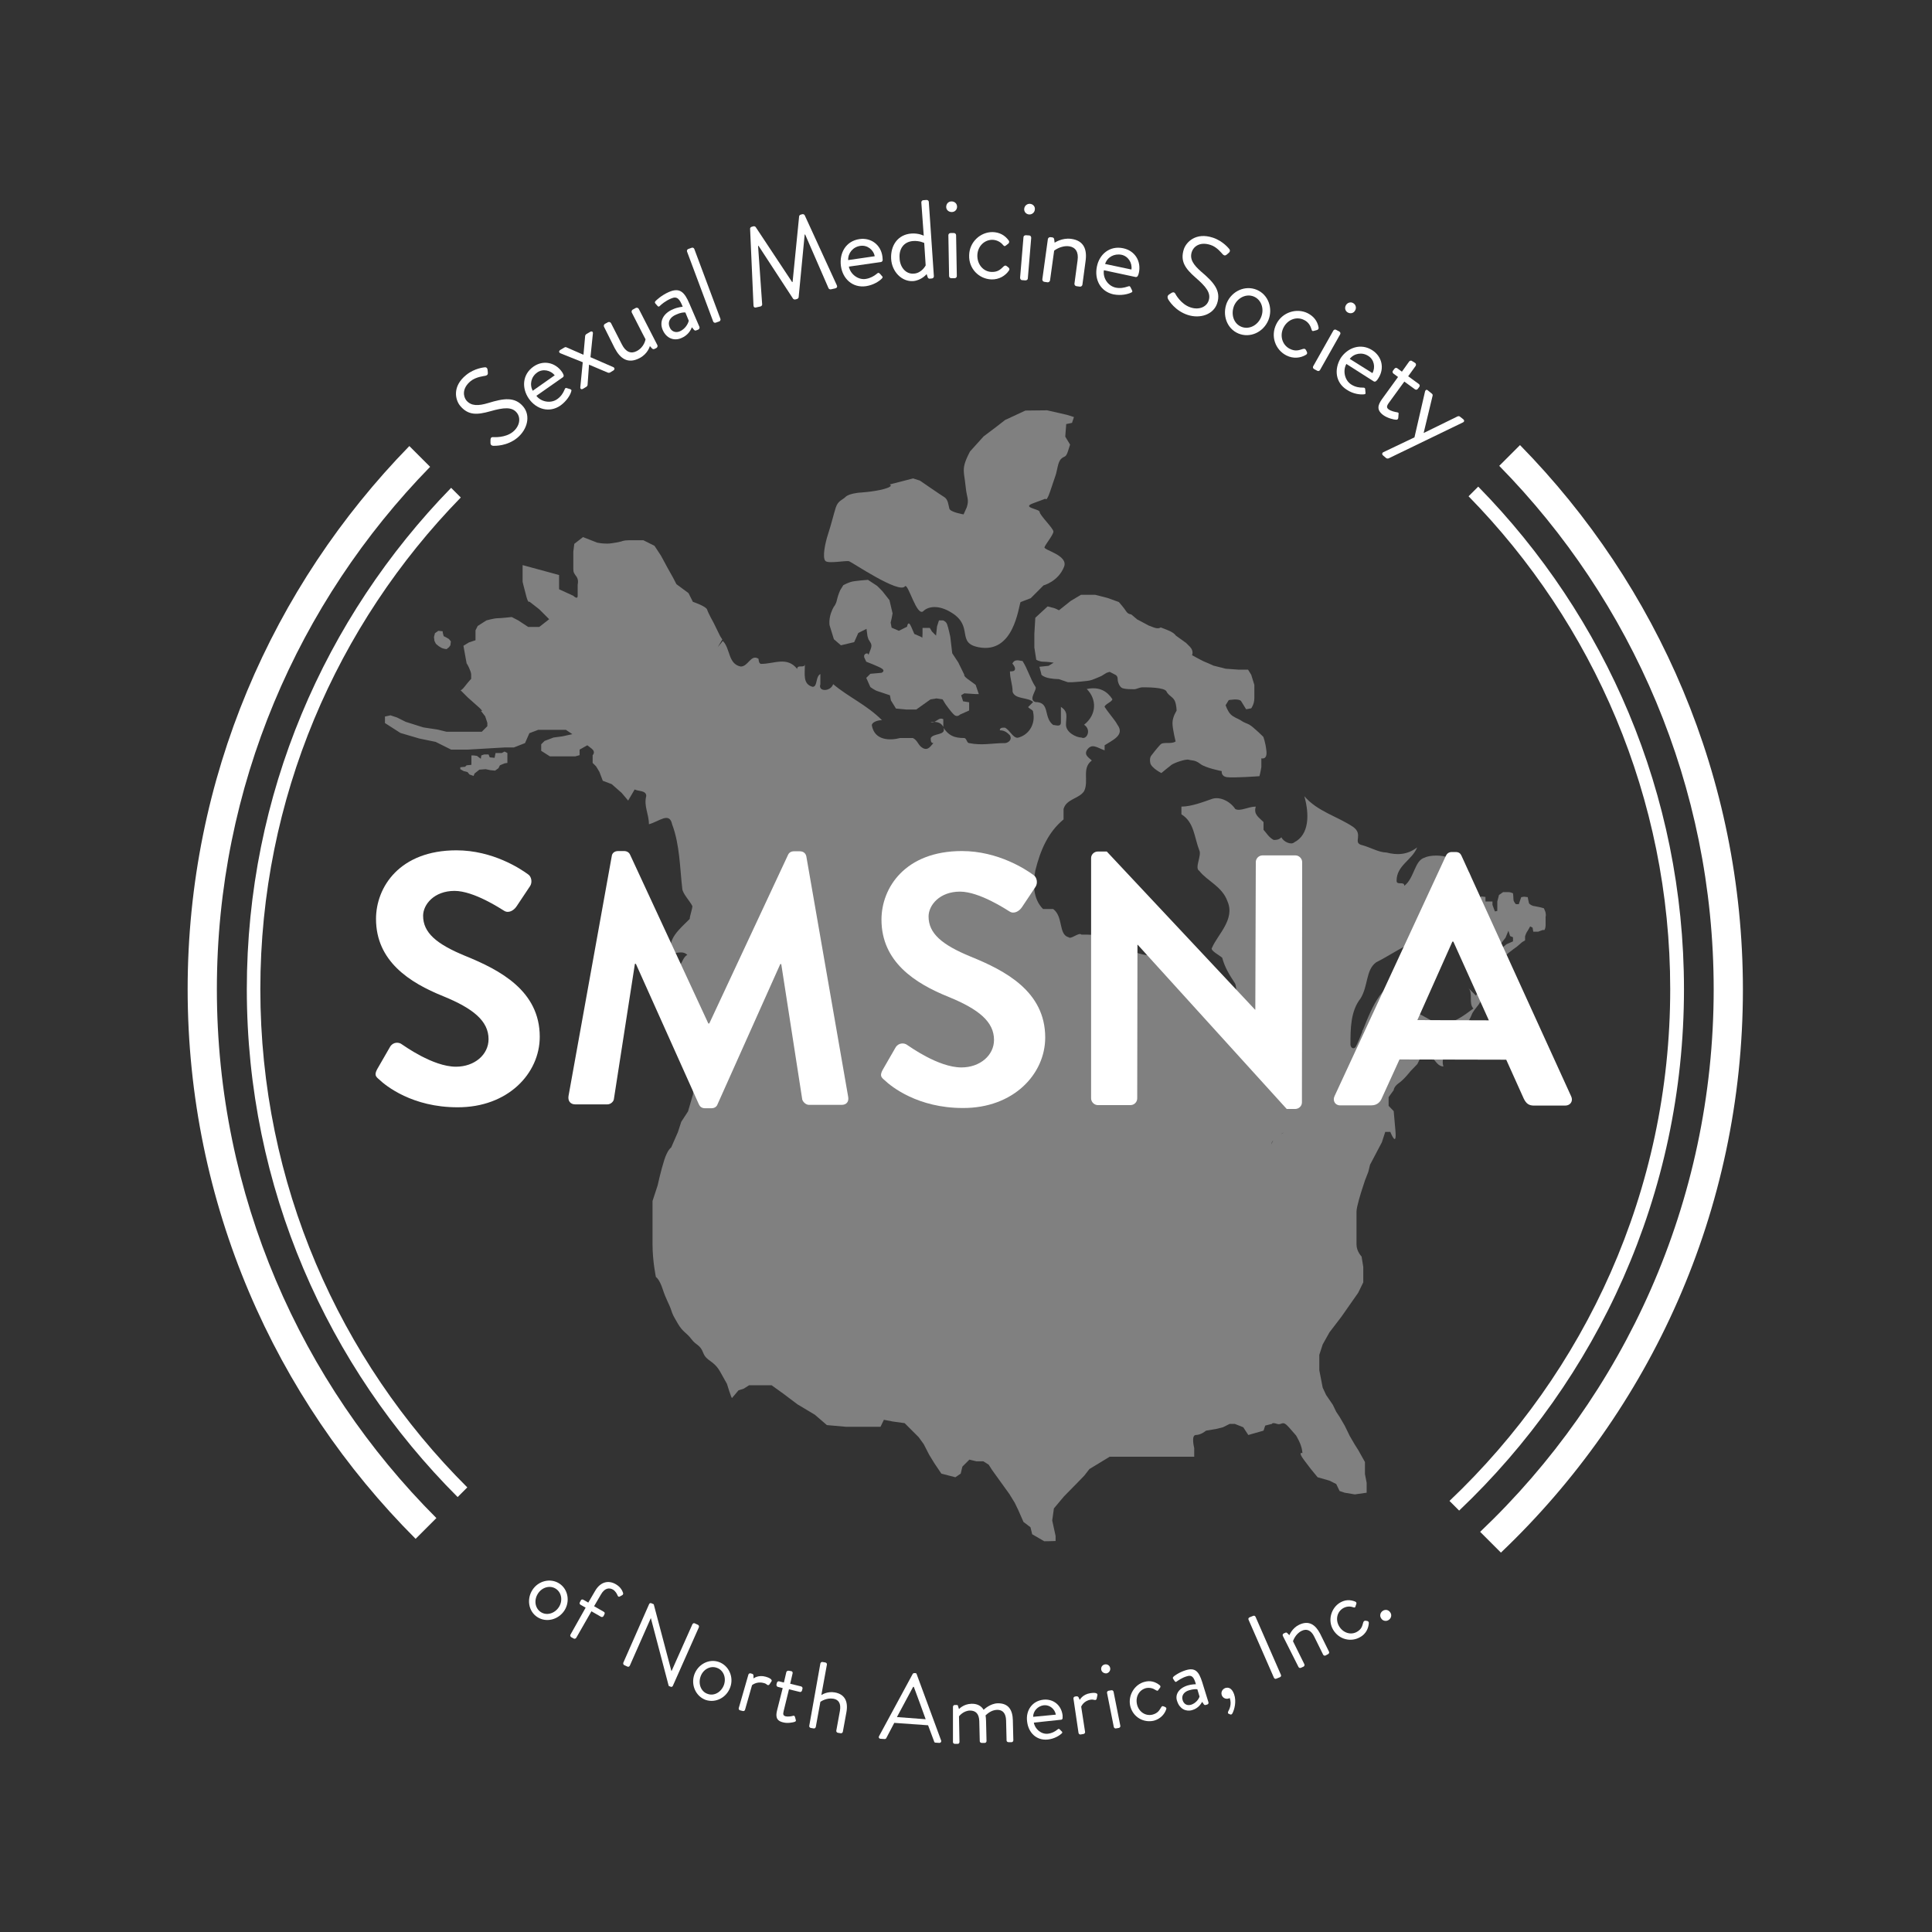 <?xml version="1.0" encoding="utf-8"?>
<!-- Generator: Adobe Illustrator 24.3.0, SVG Export Plug-In . SVG Version: 6.00 Build 0)  -->
<svg version="1.1" baseProfile="tiny" id="Layer_1" xmlns="http://www.w3.org/2000/svg" xmlns:xlink="http://www.w3.org/1999/xlink"
	 x="0px" y="0px" viewBox="0 0 800 800" overflow="visible" xml:space="preserve">
<rect x="0" y="0" width="800" height="800" fill="#333333" stroke="none"/>
<g>
	<g>
		<g>
			<path fill="#808080" d="M639.8,377.3l-0.5-1.2l-1.9-0.5l-2.6-0.5c0,0-1.5-0.5-1.7-1.2c-0.2-0.7-0.5-2.4-0.5-2.4l-1.5-0.2
				l-1.2,0.2l-1,2.9h-1.2c0,0-1-1-1-1.9c0-1-0.2-2.6-0.2-2.6s-1-0.5-1.9-0.5c-1,0-2.2,0-2.2,0l-1.7,1.2l-0.7,2.7v3.9l-1,0.2l-1-2.7
				v-1.4h-2.9v-1.9l-1.7-0.2l-1.5,1l-1,1.7l-0.7-1.7v-2.7c0,0,0.3-0.5,0-1.4c-0.2-1-0.2-1.7-0.2-1.7l-0.5-1.9l-0.5-1.7l-0.7-1.7
				l-1,0.5l-1.2,2.7l-0.5,1.7l-1.2,3.4l0.5,2.7v2.9l1.2,3.1v2.9l1.2,1.5l0.5,1.9l0.2,2.9v1.2l-0.6,0.8l-0.4,0.6l-1.2,0.7v0.7
				l4.1-1.7v1.9v2.6v1.7l1.7,0.7l1.4-2.2l2.4-1.9l2.2-0.5l1.9-0.2l2.2-1.2l1.7-2.2l1.2-2.9l0.7,2.2l1.2,0.5v1.7l-2.7,1.2l-1.7,1.4
				l-1.4,2.2c0,0,0,1.9,0,2.7c0,0.7,0,1.7,0,1.7l0.5,1l1.4-1.9v-1.7l1.9-1.7l2.2-1.7l1.4-1l2.2-1.9l1.2-0.7v-1.7c0,0,0.3-1,0.7-1.7
				c0.5-0.7,1.4-2.4,1.4-2.4l1,0.5l0.3,1.7h1h1l1.9-0.7h0.7c0.5-0.7,0.5-1.9,0.5-1.9s0-1,0-1.7c0-0.7,0-1.2,0-1.9
				C640.3,378.5,639.8,377.3,639.8,377.3z"/>
		</g>
		<g>
			<path fill="#808080" d="M386.9,298.9c-0.5,0-1.1,0-1.6,0C385.9,299.2,386.4,299.1,386.9,298.9z"/>
		</g>
		<g>
			<path fill="#808080" d="M611.2,412.3c-1.1-1.1-2.1-2.1-3.2-3.2c2.1,2.1,0,6.4,2.1,8.5c-4.3,3.2-8.5,6.4-13.8,6.4
				c-4.2-1.1-7.4-4.2-11.7-5.3c0-1.1,0-3.2,0-4.3c-3.2,2.1-5.3,2.1-8.5,0c3.2-3.2,7.4-4.2,7.4-9.5c-10.9,0.8-15.2,11.7-19.1,21.5
				l-0.3,0.4v0.4c-0.9,2.3-1.8,4.5-2.8,6.4c-1.1,1.1-2.1,0-2.1-1.1c0-6.4,0-13.8,4.2-19.1c3.2-5.3,2.1-11.7,6.4-14.9
				c6.4-3.2,11.7-7.4,19.1-9.5c5.3-3.2,7.4-9.5,8.5-15.9c0-2.1,3.2-4.2,5.3-5.3c3.2-4.2,0-9.5-3.2-12.7c-2.1-1.1-7.4-1.1-9.5,0
				c-4.3,1.1-4.3,8.5-8.5,11.7c0-2.1-3.2,0-3.2-2.1c0-6.4,6.4-8.5,8.5-13.8c-4.2,3.2-8.5,3.2-12.7,2.1c-3.2,0-6.4-2.1-10.6-3.2
				c-3.2-1.1,1.1-4.3-3.2-7.4c-6.4-4.3-14.8-6.4-20.2-12.7c2.1,7.4,2.1,15.9-4.2,19.1c-1.1,1.1-4.3,0-5.3-2.1
				c-1.1,1.1-2.1,1.1-3.2,1.1c-2.1-1.1-3.2-3.2-4.2-4.2c0-1.1,0-2.1,0-3.2c-2.1-2.1-4.2-3.2-3.2-6.4c-3.2,0-6.4,2.1-8.5,1
				c-2.1-3.2-6.4-5.3-9.6-4.2c-3.2,1.1-8.5,3.2-12.7,3.2c0,1,0,2.1,0,3.2c5.3,3.2,5.3,9.5,7.4,14.9c1.1,2.1-2.1,7.4,0,8.5
				c3.2,4.2,9.5,6.4,11.7,12.7c3.2,7.4-4.2,13.8-6.4,19.1c-1.1,1.1,3.2,3.2,4.2,4.2c1.1,4.2,3.2,7.4,5.3,10.6c1,2.1,0,5.3,1,8.5
				c0,1.1-1,1.1-2.1,2.1c-1.1,0-2.1,0-2.1-1.1c0,1.1,0,1.1,0,2.1c-1.1,2.1-4.2,1.1-5.3,1.1c-4.2-4.2-9.5-5.3-12.7-10.6
				c-1.1-2.1,1.1-4.2,0-6.4c-2.1-2.1-2.1-6.4-4.2-7.4c-3.2-2.1-7.4,0-10.6,0c-3.2,0-6.4-2.1-10.6-2.1c-2.1-1.1-4.2-4.2-6.4-5.3
				c-3.2-1.1-7.4-1.1-10.6-1.1c-1.1-1.1-4.3,2.1-5.3,1.1c-4.3-1.1-2.1-8.5-6.4-11.7c-1.1,0-3.2,0-4.2,0c-4.2-4.2-4.2-10.6-3.2-15.9
				c2.1-8.5,5.3-15.9,11.7-21.2c0-1.1,0-3.2,0-4.3c1.1-4.2,6.4-4.2,8.5-7.4c2.1-4.2-1.1-9.5,3.2-12.7c-1.1-1.1-3.2-2.1-2.1-4.2
				c2.1-3.2,4.2-1.1,7.4,0c0-1.1,0-2.1,0-2.1c3.2-2.1,8.5-4.2,5.3-8.5c-1.1-2.1-3.2-4.2-5.3-7.4c0-1.1,3.2-2.1,3.2-3.2
				c-2.1-3.2-5.3-5.3-10.6-4.2c4.2,4.2,4.2,10.6-1.1,14.8c3.2,2.1,1.1,6.4-1.1,5.3c-2.1,0-6.4-2.1-6.4-5.3s1.1-5.3-2.1-7.4
				c0,2.1,0,4.2,0,6.4c0,2.1-2.1,1.1-3.2,1.1c-4.2-3.2-1.1-9.5-7.4-9.5c-3.2-1.1,1.1-5.3,0-6.4c-2.1-3.2-3.2-7.4-5.3-10.6
				c-1.1,0-3.2-1.1-4.2,1.1c0,0,1.1,1.1,1.1,2.1c0,1.1-1.1,1.1-2.1,1.1c0,3.2,1.1,5.3,1.1,8.5c1.1,3.2,6.4,2.1,8.5,4.2
				c-1.1,1.1-1.1,1.1-2.1,2.1c1.1,1.1,2.1,1.1,2.1,2.1c1.1,5.3-2.1,9.6-6.4,10.6c-2.1,0-3.2-3.2-5.3-4.2c-1.1,0-2.1,0-2.1,1.1
				c2.1,0,3.2,1.1,4.2,2.1c1.1,2.1-1.1,3.2-2.1,3.2c-5.3,0-9.5,1.1-14.8,0c-1,0-1-2.1-2.1-2.1c-4.2,0-6.4-1.1-8.5-4.2
				c1.1,3.2-4.2,2.1-5.3,4.2c0,1.1,0,2.1,1.1,2.1c-1.1,1.1-2.1,3.2-4.3,2.1c-2.1-1.1-2.1-3.2-4.2-4.2c-2.1,0-3.2,0-5.3,0
				c-4.2,1.1-10.6,1.1-11.7-5.3c0-1.1,2.1-2.1,4.2-2.1c-6.4-6.4-13.8-9.5-20.2-14.9c-1.1,3.2-6.4,3.2-5.3,0c0-1.1,0-3.2,0-4.2
				c-2.1,1.1-1.1,5.3-3.2,5.3c-4.2-1.1-3.2-5.3-3.2-9.5c0,2.1-3.2,0-3.2,2.1c-4.2-5.3-9.5-2.1-14.9-2.1c-1.1,0-1.1-2.1-1.1-2.1
				c-3.2-2.1-4.2,3.2-7.4,3.2c-5.3-1.1-4.2-7.4-7.4-10.6c-0.7,0.9-1.4,1.7-2.1,2.6l1.9-3.2l-0.9-1.4l-2.7-5.5c0,0-2.3-4.1-2.7-5.5
				c-0.5-1.4-5.9-3.2-5.9-3.2l-1.8-3.6l-5-3.7l-1.4-2.7l-2.3-4.1l-2.7-5l-2.7-4.1l-4.6-2.3c0,0-3.6,0-5.9,0c-2.3,0-3.2,0.5-3.2,0.5
				s-3.7,0.9-5.9,0.9c-2.3,0-4.1-0.4-4.1-0.4l-5.9-2.3l-1.8,1.4l-1.8,1.4l-0.4,3.2c0,0,0,5.9,0,7.3c0,1.4,0.4,1.8,1.4,3.2
				c0.9,1.4,0.4,3.2,0.4,3.2s0,2.7,0,4.6c0,1.8-1.8,0-1.8,0l-5.9-2.7v-5.9l-15.1-4.1c0,0,0,2.3,0,3.7c0,1.4,0,3.2,0,3.2
				s0.4,1.8,1.4,5.5c0.9,3.7,1.4,2.7,1.4,2.7l4.1,3.2l4.1,4.1l-4.1,3.2h-4.6l-4.1-2.7l-2.7-1.4c0,0-4.6,0.5-5.9,0.5
				c-1.4,0-4.6,0.9-4.6,0.9l-3.6,2.3l-0.9,1.8v4.1l-2.7,0.9l-2.3,1.4c0,0,0,0,0.9,5c0.9,5,0.5,2.3,0.5,2.3s1.8,3.2,1.8,4.6
				c0,1.4,0,1.8,0,1.8s-0.9,0.9-2.7,3.2c-1,1.3-1.5,1.5-1.7,1.5l3,3c0,0,0,0,3.6,3.2c3.7,3.2,1.8,2.3,1.8,2.3l1.8,2.3l0.9,2.7v1.4
				l-2.3,2.3h-8.7h-2.3h-3.6l-3.7-0.9c0,0-3.2-0.5-5.9-0.9l-7.3-2.3l-3.6-1.8l-2.7-0.9l-2.3,0.5v2.7l6.4,4.1l7.8,2.3l6.8,1.4
				l6.4,3.2h6.8l15.5-0.9h3.7l4.6-1.8l1.8-4.1l3.7-1.4h4.1h1.8h4.1h1.4l2.7,1.8l-4.1,0.9l-3.7,0.5l-3.7,1.4l-1.4,1.4v2.7l3.6,2.3h5
				h5.5l1.8-0.5v-2.3l3.2-1.8c0,0,0,0,1.8,1.4c1.8,1.4,0.4,2.7,0.4,2.7v3.2l1.4,1.4l1.4,2.3l1.4,3.7l3.7,1.4l4.1,3.6l2.7,3.2
				l2.7-4.6c1.4,0.8,4.8,0.3,4.8,2.7c-1.1,4.2,1.1,7.4,1.1,11.7c4.2-1.1,8.5-5.3,9.6,0c3.2,8.5,3.2,18,4.2,26.5
				c0,2.1,3.2,5.3,4.2,7.4c0,1.1-1.1,4.2-1.1,5.3c-4.2,4.2-9.5,8.5-7.4,13.8c1.1,1.1,4.2-1.1,6.4,1.1c-2.1,1.1-2.1,4.2-4.2,5.3
				c1.1,1.1,2.1,3.2,3.2,4.3c0,2.1-2.1,5.3,0,8.5c1.8,3,4.2,4.9,6.4,7.4l-9.6-8.8l-4.4,2l1.9,7.7l4.2,7.8l1.1,3.3l4.5,4.4v5
				l-0.7,6.4v4.3l-2.1,7.2l-2.8,4.3l-1.4,4.3l-2.8,6.4c0,0-1.4,0.7-2.8,5c-1.4,4.3-2.8,10.7-2.8,10.7l-2.1,6.4v10.7c0,0,0,0,0,7.2
				c0,7.1,1.4,13.6,1.4,13.6s1.4,0.7,2.8,5c1.4,4.3,2.8,6.4,3.5,8.6c0.7,2.1,0.7,2.1,2.8,5.7c2.1,3.6,3.5,3.6,5.6,6.4
				c2.1,2.8,3.5,2.1,4.9,5.7c1.4,3.6,4.2,2.9,7,7.8c2.8,5,2.8,5,2.8,5s1.8,5.9,2.1,5.9l2.7-3.2l2.2-0.7l2.2-1.4h5h4.3l5,3.6l5.7,4.3
				l7.2,4.3l5,4.3l7.9,0.7h9.3h5l1.4-2.9l3.6,0.7l5,0.7l3.6,3.6l2.2,2.2l2.1,2.9l2.2,4.3l2.2,3.6l2.9,4.3l5.8,1.5l2.2-1.5l0.7-2.9
				l2.9-2.9l2.9,0.7h2.9l2.2,1.4l1.4,2.2l3.6,5l3.6,5l2.2,3.6l1.4,2.9l2.2,5l2.9,2.2l0.7,2.9l5,2.9c0,0,2.9,0,4.7-0.1v-2.1l-1.4-6.4
				l0.7-5l4.2-5l5.6-5.7l2.8-2.9l2.1-2.7l8.4-5.1h3.5c5.6,0,7,0,7,0h9.1h7.7h3.5h4.2v-3.6c0,0-1.4-5.4,0.7-5.4
				c2.1,0,4.2-1.8,4.2-1.8l4.2-0.7l2.8-0.7l2.8-1.4h2.1l3.5,1.4l2.1,3.2l6.3-1.8l0.7-2.1l2.8-0.7c0,0,0-0.7,2.1,0
				c2.1,0.7,2.1-1.8,4.9,1.4c2.8,3.2,2.8,3.2,2.8,3.2s0-0.3,1.4,2.5c1.4,2.9,1.4,5,1.4,5s-2.1-0.8,0.7,2.9c2.8,3.7,2.8,3.7,2.8,3.7
				l2.8,3.4l4.9,1.4l2.8,1.4l1.4,2.9l2.1,0.7l4.2,0.7l4.9-0.7V614l-0.7-3.6v-5l-2.8-5l-1.4-2.2l-2.1-3.6l-2.1-4.3l-2.1-3.6l-1.4-2.1
				l-1.4-2.9l-2.8-4.1l-1.4-3l-0.7-3.6l-0.7-3.6v-2.1v-4.3l1.4-4.3l2.8-5l4.9-6.4l3.5-5l3.5-5l2.1-4.3v-6.4l-0.7-4.3
				c0,0-2.1-2.1-2.1-5c0-2.9,0-7.1,0-7.1v-4.3c0,0,0,0,0-2.2c0-2.1,2.1-8.6,2.1-8.6l1.4-4.3l1.4-3.6l0.7-2.9l4.9-9.3l1.4-4.3h2.1
				c0,0,2.8,7.1,2.1-0.7c-0.7-7.9-0.7-7.9-0.7-7.9l-2.1-2.2v-3.6l2.1-2.9c0,0,0-1.4,2.1-2.9c2.1-1.4,4.9-5,4.9-5l2.8-2.9l2.1-4.3
				l-1.5-1.1c2.3-6.3,7.4-14.5,12.4-8.5c2.1,2.1-6.4,6.4-6.4,11.7c1,1.1,2.1,3.2,4.2,3.2c-1.1-3.2,1.1-6.4,2.1-8.5
				c2.1-4.2,7.4-7.4,9.5-12.7c1.1-3.2,5.3-5.3,4.2-9.5C613.3,411.3,611.2,411.3,611.2,412.3z M527.2,472.2c-0.7,1.4-0.8,1.6-0.8,1.7
				c0,0,0,0,0,0C526.5,473.2,526.8,472.7,527.2,472.2z M299.5,431.2L299.5,431.2l-0.2-0.1C299.4,431.2,299.4,431.2,299.5,431.2z
				 M530.5,469.6C530.5,469.6,530.5,469.6,530.5,469.6c0.3-0.3,0.8-0.5,1.2-0.7L530.5,469.6z"/>
		</g>
		<g>
			<path fill="#808080" d="M386.9,298.9c1.5,0.1,2.9,0.5,3.7,2.1c0-1.1,0-2.1,0-3.2C389.1,297,388.1,298.4,386.9,298.9z"/>
		</g>
		<g>
			<path fill="#808080" d="M190.3,285l-0.2-0.2C190.1,284.8,190.2,285,190.3,285z"/>
		</g>
		<g>
			<path fill="#808080" d="M180.5,266.6l1.2,1c0,0,0.4,0.2,1,0.6c0.6,0.4,2.2,0.6,2.2,0.6l1-0.8l0.6-0.8l0.2-1.6l-0.8-1l-1.4-0.8
				l-0.8-0.4c0,0,0-0.2-0.2-0.8c-0.2-0.6-0.2-1.2-0.2-1.2l-1.8-0.2l-1.4,1l-0.4,1.6l0.2,1.6L180.5,266.6z"/>
		</g>
		<g>
			<polygon fill="#808080" points="207.8,311.8 205.2,311.8 204.8,313.8 202.8,313.6 202.3,312.4 200.5,312.4 199.3,312.8 
				199.1,314.2 197.5,313 196.1,312.8 195.2,312.8 195.2,314.8 195.2,316.7 193.2,316.9 192.6,317.5 190.6,317.7 190.6,318.5 
				192,319.3 193.6,319.7 194.4,320.7 196.1,321.3 196.5,320.3 198.5,318.7 201.1,318.5 203,318.9 205,319.1 206.4,318.1 207,316.9 
				208.9,316.1 210.1,315.9 210.1,313.6 210.1,311.8 208.9,311.2 			"/>
		</g>
		<g>
			<path fill="#808080" d="M404,287.4h1.3l-1.3-3.8c0,0-1.7-1.3-3.4-2.5c-1.7-1.3-1.3-1.7-1.3-1.7l-2.5-5.1l-2.5-3.8l-0.8-6.8
				c0,0-0.8-3.8-1.3-5.1c-0.4-1.3-1.7-1.7-1.7-1.7h-1.7l-0.8,2.5l-0.4,3.8l-1.7-1.7L385,260h-3c0,0,0,0,0,2.5c0,2.5-0.4,1.3-0.4,1.3
				l-3-1.3c0,0,0,0-1.3-3c-1.3-3-1.7,0-1.7,0l-3.4,1.7l-3-1.3l-0.4-2.1l0.4-1.7l0.4-2.1l-1.3-5.5l-3-3.8l-2.1-2.1l-3.8-2.5
				c0,0-5.9,0.4-7.2,0.9c-1.3,0.4-3,1.3-3,1.3l-1.3,2.1c0,0-0.8,1.7-1.3,3.8c-0.4,2.1-1.3,3-1.3,3s-1.3,2.1-1.7,4.6
				c-0.4,2.5,0,3.4,0,3.4l1.7,5.5l2.9,2.5l5.5-1.3l1.7-3.8l3.4-1.7l0.4,3l0.4,1.3c0,0,0,0,0.8,1.3c0.8,1.3,0.4,2.1-0.4,4.2
				c-0.8,2.1,0,0-1.3,0.4c-1.3,0.4-0.8,1.7-0.8,1.7l0.8,1.7c0,0,3.4,1.3,5.9,2.5c2.5,1.3,0.4,2.1,0.4,2.1l-4.6,0.4l-1.7,1.7l1.7,3.8
				c0,0,1.7,1.3,3,1.7c1.3,0.4,5.1,1.7,5.1,1.7l0.4,2.1l2.1,3.4l4.2,0.4h4.2l5.9-4.2l2.5-0.4l2.5,0.4l1.3,2.1c0,0,2.1,3,3.4,4.2
				c1.3,1.3,2.5,0,2.5,0l3.8-1.7v-3.4l-2.5-0.4l-0.8-2.5l1.3-0.8L404,287.4z"/>
		</g>
		<g>
			<path fill="#808080" d="M438.5,252.7l-1.7-0.8l-3-0.8l-5.1,4.7l-0.4,6.8v5.5l0.8,5.1c0,0,1.3,0.8,3,0.8c1.7,0,4.2,0.4,4.2,0.4
				l-2.1,1.3l-3.8,0.4l0.8,3c0,0-0.4,0.4,1.7,1.3c2.1,0.8,5.5,0.8,5.5,0.8l3.8,1.3h1.7c0,0,6.8-0.4,8-0.9c1.3-0.4,4.2-1.7,4.2-1.7
				l2.1-1.3l1.3-0.4l2.5,1.3c0,0,0.8,0.4,0.8,1.7c0,1.3,0.8,3.4,2.1,3.8c1.3,0.4,3.4,0.4,4.6,0.4c1.3,0,2.1-0.8,3.8-0.8
				c1.7,0,8.9,0,9.7,1.7c0.8,1.7,2.5,2.1,3.4,3.8c0.8,1.7,0.8,4.2,0.8,4.2s-1.7,2.5-1.7,5.1c0,2.5,1.3,7.6,1.3,7.6
				c-1.7,1.3-5.1,0-6.3,1.3c-1.3,1.3-3.8,4.6-3.8,4.6s-0.8,0.8-0.4,3c0.4,2.1,4.6,4.2,4.6,4.2s3-2.5,4.2-3.4
				c1.3-0.9,5.9-2.5,7.2-2.1c1.3,0.4,2.5,0,4.7,1.7c2.1,1.7,8.9,3,8.9,3s-0.4,2.1,2.1,2.5c2.5,0.4,13.5-0.4,13.5-0.4
				c0.4-1.3,0.8-3.8,0.8-3.8V314c0,0,2.5,0.8,2.1-3c-0.4-3.8-1.3-5.9-1.3-5.9s-4.2-4.2-5.9-5.1c-1.7-0.8-2.1-0.8-3.4-1.7
				c-1.3-0.8-3-1.3-4.2-2.5c-1.3-1.3-2.1-3.8-2.1-3.8l1.3-2.1c0,0,4.2-0.8,5.1,0.4c0.8,1.3,2.1,3.4,2.1,3.4l2.1-0.4
				c0,0,1.3-1.7,1.3-4.2c0-2.5,0-5.5,0-5.5l-1.3-4.2l-1.3-2.1h-1.7h-2.1l-5.5-0.4l-5.1-1.3c0,0-1.7-0.8-2.9-1.3
				c-1.3-0.4-5.9-3-5.9-3s0.8-1.7-0.8-3.4c-1.7-1.7-1.7-1.7-1.7-1.7l-4.2-3c0,0-0.4-0.8-2.1-1.7c-1.7-0.8-4.2-1.7-4.2-1.7
				s-0.8,0.8-2.9,0c-2.1-0.8-2.1-0.8-2.1-0.8l-4.7-2.5l-2.5-2.1c0,0-1.3,0-2.1-1.3c-0.8-1.3-3-3.8-3-3.8l-4.7-1.7l-5.1-1.3h-5.9
				l-4.2,2.5L438.5,252.7z"/>
		</g>
		<g>
			<path fill="#808080" d="M351.6,232.4c1.2,0.4,20.7,13.6,23.1,10.4c1.3-1.7,4.9,13,7.7,10.2c1.7-1.7,6-2.9,11.8,0.8
				c9,5.7,1.7,12.4,11,14.2c14.7,2.9,16.5-16.8,17.4-18.7l4.2-1.6l5.3-5.3c0,0,6.1-1.6,8.5-7.7c1.9-4.8-8.5-6.9-8.1-8.1
				c0.4-1.2,3.7-5.2,3.7-6.5c0-1.3-5.7-6.8-5.7-8.1c0-1.3-7.7-1.8-2.7-3.6c5.1-1.9,5.1-1.9,5.1-1.9s0.4,1.5,1.9-2.9
				c1.5-4.4,1.6-4.8,2.3-6.8c0.7-2,0.9-5.5,2.3-6.8c1.3-1.3,1.9-0.3,2.8-3.1c0.9-2.8,0.9-2.8,0.9-2.8l-2-3.3l0.4-5.2l2.4-0.5
				l0.8-2.4l-2.8-0.9l-8.3-1.9l-9,0.1l-8.4,3.9l-3.6,2.8l-5.3,4l-5.6,6.2c0,0-2.1,3.7-2.5,6.3c-0.4,2.5,0.3,4.5,0.7,8.7
				c0.4,4.1,1.5,4.9,0.4,8.2C399,213,399,213,399,213s-5.5-0.9-5.9-2.4c-0.4-1.5-0.5-3.7-2-4.7c-1.5-0.9-10.2-6.9-10.2-6.9l-2.8-0.9
				l-9.7,2.5c0,0,2,0.7-2.4,1.9c-4.4,1.2-10.3,1.5-10.3,1.5s-4.2,0.4-5.5,1.7c-1.3,1.3-3.2,1.6-4.1,4.4c-0.9,2.8-2,7.4-3.2,11
				c-1.2,3.6-2.5,9.8-1.1,11.2C343.1,233.5,350.4,232,351.6,232.4z"/>
		</g>
	</g>
	<g>
		<g>
			<path fill="#FFFFFF" d="M156.2,442.7l5.3-9.2c1.2-2.1,3.7-2.1,5-1c0.7,0.4,12.7,9.2,22.3,9.2c7.7,0,13.5-5,13.5-11.4
				c0-7.5-6.3-12.7-18.8-17.8c-13.9-5.6-27.8-14.5-27.8-32c0-13.2,9.8-28.4,33.3-28.4c15.1,0,26.6,7.7,29.6,9.9
				c1.5,0.9,1.9,3.4,0.9,4.9l-5.6,8.4c-1.2,1.8-3.4,3-5.2,1.8c-1.2-0.7-12.4-8.2-20.5-8.2c-8.4,0-13,5.6-13,10.3
				c0,7,5.5,11.7,17.4,16.6c14.3,5.8,30.9,14.4,30.9,33.5c0,15.2-13.2,29.3-34.1,29.2c-18.6,0-29.6-8.8-32.5-11.6
				C155.6,445.8,154.9,445.1,156.2,442.7z"/>
			<path fill="#FFFFFF" d="M253.3,354.6c0.1-1.2,1-2.2,2.7-2.2l2.4,0c1.2,0,2.1,0.6,2.5,1.5l32.4,69.9c0.3,0,0.3,0,0.4,0l32.6-69.8
				c0.4-0.9,1.2-1.5,2.5-1.5l2.4,0c1.6,0,2.5,1,2.7,2.2l17.3,99.4c0.4,2.1-0.7,3.4-2.7,3.4l-13.5,0c-1.3,0-2.5-1.2-2.8-2.2
				l-8.7-56.1c-0.1,0-0.4,0-0.4,0l-26,58.1c-0.3,0.9-1.2,1.6-2.5,1.6l-2.7,0c-1.3,0-2.1-0.7-2.5-1.6l-26.1-58.2c0,0-0.3,0-0.4,0
				l-8.7,56c-0.1,1-1.3,2.2-2.7,2.2l-13.3,0c-1.9,0-3.1-1.3-2.8-3.4L253.3,354.6z"/>
			<path fill="#FFFFFF" d="M365.5,443l5.3-9.2c1.2-2.1,3.7-2.1,5-1c0.7,0.4,12.7,9.2,22.3,9.2c7.7,0,13.5-5,13.5-11.4
				c0-7.5-6.3-12.7-18.8-17.8c-13.9-5.6-27.8-14.5-27.8-32c0-13.2,9.8-28.4,33.3-28.4c15.1,0,26.6,7.7,29.6,9.9
				c1.5,0.9,1.9,3.4,0.9,4.9l-5.6,8.4c-1.2,1.8-3.4,3-5.2,1.8c-1.2-0.7-12.4-8.2-20.5-8.2c-8.4,0-13,5.6-13,10.3
				c0,7,5.5,11.7,17.4,16.6c14.3,5.8,30.9,14.4,30.9,33.5c0,15.2-13.2,29.3-34.1,29.2c-18.6,0-29.6-8.8-32.5-11.6
				C364.9,446.1,364.2,445.4,365.5,443z"/>
			<path fill="#FFFFFF" d="M451.8,355.3c0-1.5,1.3-2.7,2.8-2.7l3.7,0l61.4,65.5h0.1L520,357c0-1.5,1.2-2.8,2.8-2.8l13.6,0
				c1.5,0,2.8,1.3,2.8,2.8l-0.1,99.5c0,1.5-1.3,2.7-2.8,2.7l-3.5,0l-61.7-68h-0.1l-0.1,63.6c0,1.5-1.2,2.8-2.8,2.8l-13.5,0
				c-1.5,0-2.8-1.3-2.8-2.8L451.8,355.3z"/>
			<path fill="#FFFFFF" d="M552.6,453.9l46.1-99.5c0.4-0.9,1.2-1.6,2.5-1.6l1.5,0c1.5,0,2.1,0.7,2.5,1.6l45.4,99.6
				c0.9,1.9-0.3,3.8-2.5,3.8l-12.9,0c-2.2,0-3.3-0.9-4.3-3l-7.2-16l-44.2-0.1l-7.3,16c-0.6,1.5-1.9,3-4.3,3l-12.9,0
				C552.9,457.8,551.7,455.8,552.6,453.9z M616.5,422.5l-14.7-32.6l-0.4,0l-14.5,32.5L616.5,422.5z"/>
		</g>
	</g>
	<g>
		<g>
			<g>
				<path fill="#FFFFFF" d="M203.1,183.5c0-0.4,0-0.8,0-1.1c0-0.8,0.1-1.4,1-1.4c0.4,0,5.1,0.4,8.3-2.2c2.9-2.4,3.3-5.8,1.6-7.9
					c-2-2.5-5.4-2.2-11-0.6c-5.4,1.5-9.1,1.8-12.5-2.3c-2-2.5-3.3-8,2.5-12.7c3.5-2.9,7.7-3.2,7.7-3.2c0.3-0.1,1.1,0,1.2,1.1
					c0,0.3,0.1,0.7,0.1,1c0.1,0.8-0.2,1.2-1,1.4c-0.4,0.1-3.9,0.4-6.1,2.2c-3.8,3.1-3,6.5-1.8,8c2,2.4,5,2.3,9,1.1
					c6.5-2,11.1-2.7,14.6,1.5c3.1,3.8,1.7,9.4-2.5,12.9c-4.3,3.5-9.2,3.3-10,3.3C203.8,184.5,203.2,184.5,203.1,183.5z"/>
				<path fill="#FFFFFF" d="M220.9,151.8c4-2.8,9-1.8,11.8,2.2c0.2,0.3,0.5,0.8,0.6,1.1c0.2,0.4,0.1,0.9-0.2,1.1l-11,7.7
					c1.9,2.5,5.9,3.3,8.6,1.4c1.6-1.1,2.5-2.6,3-3.8c0.3-0.7,0.4-1,1-0.8c0.4,0.1,0.8,0.3,1.3,0.4c0.5,0.2,0.8,0.3,0.5,1.1
					c-0.4,1.4-1.8,3.8-4.4,5.7c-4.6,3.2-10,1.6-13.1-2.8C216,160.8,216.2,155.1,220.9,151.8z M229.7,155.4c-1.7-2.1-4.9-2.8-7.2-1.2
					c-2.6,1.8-3.3,5-1.9,7.6L229.7,155.4z"/>
				<path fill="#FFFFFF" d="M241.3,150l-9.2-3.7c-0.7-0.3-0.8-0.9-0.1-1.4l1.7-1c0.3-0.2,0.6-0.2,0.8-0.1l7.1,3.1l0,0l0.7-7.8
					c0-0.2,0.2-0.5,0.4-0.7l1.7-1c0.7-0.4,1.2,0,1.1,0.7l-1,9.8l9.4,4.1c0.7,0.3,0.7,1,0.1,1.4l-1.5,0.9c-0.2,0.1-0.6,0.1-0.8,0
					l-7.8-3.3l0,0l-0.6,8.4c0,0.2-0.2,0.5-0.4,0.7l-1.5,0.9c-0.7,0.4-1.2,0-1.1-0.7L241.3,150z"/>
				<path fill="#FFFFFF" d="M250.1,135.3c-0.2-0.4,0-1,0.4-1.2l1.3-0.7c0.4-0.2,1,0,1.2,0.4l4.5,8.8c1.6,3.2,3.8,4,6.1,2.8
					c3.2-1.6,3.7-4.9,3.7-4.9c-0.5-0.9-1-1.9-5.7-11.1c-0.2-0.4,0-1,0.4-1.2l1.3-0.7c0.4-0.2,1,0,1.2,0.4l7.7,15
					c0.2,0.4,0,1-0.4,1.2l-0.8,0.4c-0.5,0.2-0.8,0-1.1-0.3l-0.8-0.9c0,0-0.8,3.2-4.3,5c-4.8,2.5-8,0.2-10.3-4.2L250.1,135.3z"/>
				<path fill="#FFFFFF" d="M278.8,128c1.8-0.8,3.9-1,3.9-1c-1.3-3.2-2.3-4.5-4.8-3.4c-2.4,1-4.1,2.5-4.7,3.1
					c-0.4,0.4-0.7,0.3-1-0.1l-0.8-0.9c-0.4-0.4-0.2-0.8,0.1-1.1c0.2-0.2,2.3-2.3,5.5-3.7c4.4-1.9,6.4-0.1,8.5,4.9l4.1,9.5
					c0.2,0.4,0,1-0.5,1.2l-0.8,0.3c-0.5,0.2-0.7,0-1-0.3l-0.8-1c-0.5,1.3-1.7,3.4-4.4,4.5c-3,1.3-6.2,0.1-7.7-3.4
					C273,133.3,274.4,129.8,278.8,128z M281.5,137.2c2.1-0.9,3.4-3,3.7-4.4l-1.4-3.4c-0.6-0.1-2,0-3.9,0.9c-2.4,1-3.6,3-2.6,5.2
					C277.9,137.1,279.6,138,281.5,137.2z"/>
				<path fill="#FFFFFF" d="M284.5,104.2c-0.2-0.4,0.1-1,0.5-1.1l1.4-0.5c0.4-0.2,1,0.1,1.1,0.5l10.8,28.9c0.2,0.4-0.1,1-0.5,1.1
					l-1.4,0.5c-0.4,0.2-1-0.1-1.1-0.5L284.5,104.2z"/>
				<path fill="#FFFFFF" d="M310.6,94.7c0-0.4,0.3-0.7,0.7-0.8l0.7-0.2c0.3-0.1,0.7,0.1,0.9,0.3l15.1,22.8c0.1,0,0.1,0,0.2-0.1
					l2.7-27.1c0-0.3,0.3-0.6,0.6-0.7l0.7-0.2c0.4-0.1,0.8,0.1,1,0.4l13.3,29c0.3,0.6,0.1,1.1-0.6,1.3l-1.8,0.4
					c-0.4,0.1-0.8-0.1-1-0.4l-9.7-22.3c0,0-0.1,0-0.2,0l-2.5,26c0,0.3-0.4,0.6-0.6,0.7l-0.8,0.2c-0.3,0.1-0.7-0.1-0.9-0.3
					l-14.3-21.9c0,0-0.1,0-0.2,0l1.7,24.3c0,0.3-0.3,0.7-0.7,0.8l-1.8,0.4c-0.7,0.2-1.1-0.2-1.1-0.9L310.6,94.7z"/>
				<path fill="#FFFFFF" d="M355.9,99c4.8-0.7,8.9,2.4,9.5,7.3c0,0.3,0.1,0.9,0.1,1.3c0,0.5-0.3,0.8-0.7,0.9l-13.3,1.9
					c0.6,3.1,3.8,5.6,7,5.1c1.9-0.3,3.4-1.2,4.4-2c0.6-0.5,0.8-0.7,1.3-0.3c0.3,0.3,0.6,0.6,0.9,1c0.4,0.4,0.6,0.6,0,1.2
					c-1,1-3.3,2.6-6.5,3.1c-5.6,0.8-9.7-3.1-10.4-8.4C347.5,104.7,350.3,99.8,355.9,99z M362.2,106.1c-0.5-2.7-3.1-4.7-5.9-4.3
					c-3.1,0.4-5.2,3-5.1,5.9L362.2,106.1z"/>
				<path fill="#FFFFFF" d="M377.4,96.7c3.1-0.2,5.1,0.9,5.1,0.9l-1-13.8c0-0.5,0.4-0.9,0.8-0.9l1.4-0.1c0.5,0,0.9,0.4,0.9,0.8
					l2.1,30.8c0,0.5-0.4,0.9-0.8,0.9l-1,0.1c-0.4,0-0.7-0.3-0.8-0.7l-0.4-1.2c0,0-2.1,2.6-5.6,2.9c-4.7,0.3-8.8-3.9-9.1-9.2
					C368.7,101.6,371.8,97.1,377.4,96.7z M378.4,113.3c3.3-0.2,4.9-3.4,4.9-3.4l-0.6-9.3c0,0-2-1-4.6-0.8c-4,0.3-5.9,3.4-5.6,7.1
					C372.6,110.5,375,113.6,378.4,113.3z"/>
				<path fill="#FFFFFF" d="M391.8,85.7c0-1.3,0.9-2.3,2.2-2.3c1.3,0,2.3,0.9,2.3,2.2c0,1.2-0.9,2.2-2.2,2.2
					C392.8,87.8,391.8,86.9,391.8,85.7z M392.7,97.4c0-0.5,0.4-0.9,0.9-0.9l1.4,0c0.5,0,0.9,0.4,0.9,0.9l0.3,16.9
					c0,0.5-0.4,0.9-0.9,0.9l-1.4,0c-0.5,0-0.9-0.4-0.9-0.9L392.7,97.4z"/>
				<path fill="#FFFFFF" d="M411.1,96.1c2.8,0.1,5,1.3,6.6,3.5c0.3,0.4,0.2,1-0.2,1.3l-0.9,0.7c-0.7,0.6-0.9,0.2-1.3-0.2
					c-0.9-1.1-2.4-2-4.2-2.1c-3.5-0.1-6.3,2.7-6.4,6.4c-0.1,3.7,2.4,6.8,5.9,6.9c2.8,0.1,3.9-1.3,5-2.3c0.6-0.5,0.9-0.4,1.4,0
					l0.5,0.4c0.5,0.3,0.6,0.9,0.3,1.3c-1.5,2.2-4.1,3.8-7.3,3.7c-5.2-0.2-9.4-4.5-9.2-10C401.4,100.2,406,96,411.1,96.1z"/>
				<path fill="#FFFFFF" d="M423.8,98.2c0-0.5,0.5-0.8,1-0.8l1.4,0.1c0.5,0,0.8,0.5,0.8,1l-1.4,16.8c0,0.5-0.5,0.8-1,0.8l-1.4-0.1
					c-0.5,0-0.8-0.5-0.8-1L423.8,98.2z M424.1,86.5c0.1-1.3,1.2-2.2,2.4-2.1c1.3,0.1,2.2,1.2,2,2.4c-0.1,1.2-1.2,2.1-2.4,2
					C424.9,88.7,424,87.7,424.1,86.5z"/>
				<path fill="#FFFFFF" d="M433.9,99c0.1-0.5,0.5-0.8,1-0.8l0.9,0.1c0.4,0.1,0.6,0.3,0.7,0.7l0.2,1.5c0,0,3-2.1,6.8-1.6
					c5.4,0.7,6.7,4.5,6,9.3l-1.3,9.7c-0.1,0.5-0.5,0.8-1,0.8l-1.5-0.2c-0.5-0.1-0.8-0.5-0.8-1l1.3-9.7c0.5-3.5-0.9-5.4-3.4-5.8
					c-3.5-0.5-6.3,1.8-6.3,1.8l-1.7,12.3c-0.1,0.5-0.5,0.8-1,0.8l-1.4-0.2c-0.5-0.1-0.8-0.5-0.8-1L433.9,99z"/>
				<path fill="#FFFFFF" d="M465.1,102.8c4.8,1,7.5,5.3,6.5,10.1c-0.1,0.3-0.2,0.9-0.4,1.2c-0.1,0.4-0.6,0.7-1,0.6l-13.1-2.8
					c-0.5,3.1,1.6,6.5,4.9,7.2c1.9,0.4,3.6,0,4.8-0.4c0.7-0.2,1-0.4,1.3,0.2c0.2,0.4,0.4,0.8,0.6,1.2c0.2,0.5,0.4,0.8-0.4,1.1
					c-1.3,0.6-4,1.3-7.2,0.7c-5.5-1.2-8-6.2-6.9-11.5C455.2,105.3,459.5,101.6,465.1,102.8z M468.5,111.6c0.4-2.7-1.3-5.5-4.1-6.1
					c-3.1-0.6-5.9,1-6.8,3.8L468.5,111.6z"/>
				<path fill="#FFFFFF" d="M484,122c0.3-0.2,0.6-0.4,0.9-0.6c0.6-0.4,1.2-0.6,1.7,0.1c0.2,0.4,2.4,4.5,6.4,5.8
					c3.6,1.2,6.7-0.3,7.5-2.9c1-3.1-1.1-5.7-5.5-9.5c-4.2-3.7-6.4-6.7-4.8-11.7c1-3,5-7.1,12-4.8c4.3,1.4,6.8,4.7,6.8,4.7
					c0.2,0.2,0.6,0.9-0.2,1.6c-0.3,0.2-0.5,0.5-0.8,0.7c-0.6,0.5-1.1,0.5-1.7-0.1c-0.3-0.3-2.4-3.1-5.1-3.9c-4.7-1.5-7.1,1-7.7,2.9
					c-1,3,0.7,5.4,3.9,8.2c5.2,4.4,8.3,7.9,6.6,13.1c-1.5,4.6-7,6.5-12.2,4.8c-5.2-1.7-7.8-5.9-8.2-6.7
					C483.5,123.2,483.2,122.7,484,122z"/>
				<path fill="#FFFFFF" d="M520.4,120c4.8,2,6.8,7.7,4.8,12.6c-2.1,5-7.6,7.5-12.4,5.5s-6.8-7.7-4.8-12.7
					C510.1,120.5,515.6,118,520.4,120z M514,135.3c3.1,1.3,6.8-0.5,8.2-4c1.4-3.4,0.1-7.2-3-8.5c-3.1-1.3-6.7,0.4-8.2,3.8
					C509.6,130.1,510.8,134,514,135.3z"/>
				<path fill="#FFFFFF" d="M541.5,129.7c2.5,1.3,4,3.2,4.5,5.9c0.1,0.5-0.2,1-0.8,1.1l-1.1,0.3c-0.9,0.3-0.9-0.3-1.1-0.8
					c-0.4-1.4-1.3-2.9-3-3.7c-3.1-1.6-6.8-0.2-8.5,3.1c-1.7,3.3-0.6,7.2,2.5,8.8c2.5,1.3,4.1,0.5,5.5,0.1c0.8-0.2,1,0,1.3,0.5
					l0.3,0.6c0.3,0.5,0.2,1-0.3,1.3c-2.3,1.4-5.3,1.7-8.1,0.3c-4.6-2.3-6.7-8-4.2-13C530.9,129.3,536.9,127.4,541.5,129.7z"/>
				<path fill="#FFFFFF" d="M552.1,136.9c0.2-0.4,0.8-0.6,1.2-0.3l1.3,0.7c0.4,0.2,0.6,0.8,0.3,1.2l-8.3,14.7
					c-0.2,0.4-0.8,0.6-1.2,0.3l-1.3-0.7c-0.4-0.2-0.6-0.8-0.3-1.2L552.1,136.9z M557.3,126.4c0.6-1.1,2-1.5,3-0.9
					c1.1,0.6,1.5,2,0.8,3.1c-0.6,1.1-1.9,1.4-3,0.8C557,128.8,556.7,127.5,557.3,126.4z"/>
				<path fill="#FFFFFF" d="M568.2,145c4.1,2.6,5.2,7.6,2.5,11.7c-0.2,0.3-0.5,0.8-0.8,1c-0.3,0.4-0.8,0.4-1.1,0.2l-11.3-7.2
					c-1.5,2.7-0.8,6.7,2,8.5c1.7,1.1,3.4,1.3,4.6,1.3c0.8,0,1.1,0,1.2,0.6c0,0.5,0.1,0.9,0.1,1.3c0.1,0.5,0.1,0.9-0.8,0.9
					c-1.4,0.1-4.2-0.1-6.9-1.9c-4.8-3-5.3-8.6-2.5-13.2C558.1,143.9,563.5,142,568.2,145z M568.3,154.5c1.3-2.4,0.7-5.6-1.7-7.1
					c-2.6-1.7-5.9-1.1-7.7,1.2L568.3,154.5z"/>
				<path fill="#FFFFFF" d="M578.9,156.1l-1.9-1.4c-0.4-0.3-0.5-0.9-0.2-1.2l0.6-0.8c0.3-0.4,0.8-0.5,1.2-0.2l1.9,1.4l3-4.2
					c0.3-0.4,0.9-0.5,1.2-0.2l1.3,0.8c0.4,0.3,0.4,0.8,0.2,1.2l-3.1,4.3l4.4,3.2c0.4,0.3,0.5,0.8,0.2,1.2l-0.6,0.8
					c-0.3,0.4-0.8,0.5-1.2,0.2l-4.4-3.2l-6.4,8.8c-1.1,1.5-0.9,2.1-0.1,2.7c0.9,0.7,2.7,1.1,3.4,1.2c0.8,0.1,0.8,0.4,0.7,0.9
					L579,173c-0.1,0.6-0.3,0.8-0.9,0.8c-0.8,0-3.5-0.6-5.3-1.9c-3-2.2-2.2-4.3-0.5-6.7L578.9,156.1z"/>
				<path fill="#FFFFFF" d="M590.1,162c0.2-0.6,0.7-0.8,1.2-0.3l1.6,1.3c0.3,0.2,0.4,0.6,0.3,0.9l-3.7,15.4l0,0l14.1-6.9
					c0.3-0.1,0.7-0.1,0.9,0.1l1.4,1.1c0.5,0.4,0.5,1-0.1,1.3l-30.8,14.9c-0.3,0.1-0.7,0.1-1-0.1l-1.3-1.1c-0.5-0.4-0.5-1.1,0.2-1.4
					l12.8-6.1L590.1,162z"/>
			</g>
			<g>
				<path fill="#FFFFFF" d="M231.6,655.7c3.7,2.4,4.5,7.5,2.1,11.2c-2.5,3.8-7.5,5.1-11.2,2.7s-4.5-7.5-2-11.3
					C222.9,654.6,227.9,653.3,231.6,655.7z M223.9,667.5c2.4,1.6,5.7,0.7,7.5-2c1.7-2.6,1.2-6-1.2-7.6c-2.4-1.6-5.7-0.7-7.4,1.9
					C221,662.5,221.5,665.9,223.9,667.5z"/>
				<path fill="#FFFFFF" d="M242.5,665.7l-2.1-1.2c-0.4-0.2-0.5-0.7-0.3-1l0.4-0.8c0.2-0.4,0.6-0.5,1-0.3l2.1,1.2l2.8-4.8
					c2.3-4,5.7-4.5,8.6-2.8c1.9,1.1,2.7,2.6,3,3.6c0.1,0.3,0,0.7-0.3,0.9l-1.1,0.6c-0.4,0.2-0.7,0-0.9-0.5c-0.2-0.6-0.9-1.8-1.9-2.4
					c-1.6-0.9-3.5-0.6-5,2.1l-2.8,4.8l4,2.3c0.4,0.2,0.5,0.6,0.3,1l-0.4,0.8c-0.2,0.3-0.6,0.5-1,0.3l-4-2.3l-6.3,11
					c-0.2,0.3-0.7,0.5-1,0.3l-1.1-0.6c-0.3-0.2-0.5-0.7-0.3-1L242.5,665.7z"/>
				<path fill="#FFFFFF" d="M268.8,664.2c0.2-0.4,0.6-0.5,1-0.3l0.9,0.4l7.3,27.6c0,0,0,0,0.1,0l8.6-19.3c0.2-0.4,0.6-0.6,1-0.4
					l1.3,0.6c0.4,0.2,0.5,0.6,0.4,1l-10.8,24.3c-0.2,0.4-0.6,0.5-1,0.3l-0.7-0.3l-7.4-28.1l0,0l-8.7,19.7c-0.2,0.4-0.6,0.6-1,0.4
					l-1.3-0.6c-0.4-0.2-0.5-0.6-0.4-1L268.8,664.2z"/>
				<path fill="#FFFFFF" d="M297.7,688.2c4.1,1.5,6.2,6.2,4.7,10.4c-1.5,4.3-6,6.7-10.2,5.3c-4.1-1.5-6.2-6.2-4.7-10.5
					C289,689.2,293.5,686.7,297.7,688.2z M293,701.4c2.7,1,5.7-0.7,6.8-3.8c1-3-0.3-6.1-3-7c-2.7-1-5.7,0.7-6.7,3.6
					C289,697.3,290.3,700.5,293,701.4z"/>
				<path fill="#FFFFFF" d="M309.9,693.4c0.1-0.4,0.6-0.6,0.9-0.5l0.7,0.2c0.3,0.1,0.5,0.4,0.5,0.7l0,1.2c0,0,2-1.6,5.1-0.7
					c1.1,0.3,3,1.1,2.3,2l-0.8,1.2c-0.3,0.4-0.7,0.3-1,0.1c-0.3-0.3-0.8-0.6-1.4-0.7c-2.9-0.8-4.8,0.9-4.8,0.9l-2.9,10.2
					c-0.1,0.4-0.6,0.6-0.9,0.5l-1.2-0.3c-0.4-0.1-0.6-0.6-0.5-0.9L309.9,693.4z"/>
				<path fill="#FFFFFF" d="M324.1,699l-2-0.5c-0.4-0.1-0.6-0.5-0.6-0.9l0.2-0.8c0.1-0.4,0.5-0.7,0.9-0.6l2,0.5l1-4.3
					c0.1-0.4,0.5-0.6,0.9-0.6l1.2,0.2c0.4,0.1,0.6,0.5,0.5,0.9l-1,4.3l4.5,1.1c0.4,0.1,0.7,0.5,0.6,0.9l-0.2,0.8
					c-0.1,0.4-0.5,0.7-0.9,0.6l-4.5-1.1l-2.2,9c-0.4,1.5-0.1,1.9,0.8,2.2c1,0.2,2.4,0,3-0.2c0.7-0.2,0.7,0.1,0.9,0.5l0.3,1.1
					c0.2,0.5,0,0.7-0.5,0.9c-0.6,0.2-2.9,0.7-4.7,0.2c-3.1-0.7-3.1-2.7-2.5-5.1L324.1,699z"/>
				<path fill="#FFFFFF" d="M339.7,688.8c0.1-0.4,0.5-0.7,0.9-0.6l1.2,0.2c0.4,0.1,0.7,0.5,0.6,0.9l-2.3,12.6c0,0,2.4-1.7,5.6-1.1
					c3.9,0.7,5.6,3.5,4.8,8.1l-1.5,8.2c-0.1,0.4-0.5,0.7-0.9,0.6l-1.2-0.2c-0.4-0.1-0.7-0.5-0.6-0.9l1.5-8.2c0.5-3-0.5-4.6-2.7-5
					c-3-0.5-5.4,1.3-5.4,1.3l-1.9,10.4c-0.1,0.4-0.5,0.7-0.9,0.6l-1.2-0.2c-0.4-0.1-0.7-0.5-0.6-0.9L339.7,688.8z"/>
				<path fill="#FFFFFF" d="M364,718.9l13.9-25.7c0.1-0.2,0.3-0.4,0.7-0.4l0.4,0c0.4,0,0.5,0.2,0.6,0.5l10.1,27.4
					c0.2,0.5-0.2,1-0.7,1l-1.6-0.1c-0.4,0-0.6-0.3-0.6-0.5l-2.5-6.7l-14-1l-3.3,6.3c-0.1,0.2-0.3,0.4-0.7,0.4l-1.6-0.1
					C364,720,363.7,719.4,364,718.9z M383.3,711.9c-1.6-4.4-3.2-8.9-4.9-13.4l-0.3,0l-6.7,12.5L383.3,711.9z"/>
				<path fill="#FFFFFF" d="M394.6,706.8c0-0.4,0.3-0.8,0.7-0.8l0.8,0c0.4,0,0.6,0.1,0.6,0.5l0.4,1.2c0,0,1.8-2.1,5.1-2.2
					c2.3-0.1,4.1,0.8,5.1,2.5c0.2-0.2,2.7-2.6,5.8-2.7c4.6-0.1,6.2,2.9,6.3,7l0.2,8.3c0,0.4-0.3,0.8-0.7,0.8l-1.3,0
					c-0.4,0-0.8-0.3-0.8-0.7l-0.2-8.3c-0.1-3-1.4-4.4-3.7-4.4c-2.6,0.1-4.2,1.8-4.8,2.3c0.1,0.7,0.2,1.4,0.2,2.3l0.2,8.3
					c0,0.4-0.3,0.8-0.7,0.8l-1.3,0c-0.4,0-0.8-0.3-0.8-0.7l-0.2-8.3c-0.1-3-1.4-4.4-3.9-4.4c-2.8,0.1-4.5,2.4-4.5,2.4l0.2,10.6
					c0,0.4-0.3,0.8-0.7,0.8l-1.2,0c-0.4,0-0.8-0.3-0.8-0.7L394.6,706.8z"/>
				<path fill="#FFFFFF" d="M432.1,703.8c4.1-0.4,7.4,2.3,7.9,6.5c0,0.3,0,0.8,0,1.1c0,0.4-0.3,0.7-0.6,0.7l-11.3,1.2
					c0.4,2.6,3,4.9,5.8,4.6c1.7-0.2,2.9-0.9,3.8-1.6c0.5-0.4,0.7-0.6,1.1-0.2c0.3,0.3,0.5,0.5,0.8,0.8c0.3,0.3,0.5,0.5-0.1,1
					c-0.9,0.8-2.9,2.1-5.6,2.4c-4.8,0.5-8.1-2.9-8.6-7.5C424.7,708.4,427.3,704.3,432.1,703.8z M437.2,710c-0.4-2.3-2.5-4.1-4.9-3.9
					c-2.6,0.3-4.5,2.4-4.5,4.8L437.2,710z"/>
				<path fill="#FFFFFF" d="M444.5,703.4c-0.1-0.4,0.2-0.8,0.6-0.9l0.7-0.1c0.3,0,0.6,0.1,0.8,0.4l0.5,1.1c0,0,1.1-2.3,4.4-2.8
					c1.2-0.2,3.2-0.3,2.9,0.9l-0.3,1.4c-0.1,0.5-0.5,0.6-0.9,0.5c-0.4-0.1-1-0.2-1.6-0.1c-3,0.5-3.9,2.9-3.9,2.9l1.6,10.4
					c0.1,0.4-0.2,0.8-0.6,0.9l-1.2,0.2c-0.4,0.1-0.8-0.2-0.9-0.6L444.5,703.4z"/>
				<path fill="#FFFFFF" d="M456,691.4c-0.2-1,0.4-2,1.5-2.2c1-0.2,2,0.4,2.2,1.5c0.2,1-0.5,2-1.5,2.2
					C457.2,693,456.2,692.4,456,691.4z M458.4,701c-0.1-0.4,0.2-0.8,0.6-0.9l1.2-0.2c0.4-0.1,0.8,0.2,0.9,0.6l2.8,14.1
					c0.1,0.4-0.2,0.8-0.6,0.9l-1.2,0.2c-0.4,0.1-0.8-0.2-0.9-0.6L458.4,701z"/>
				<path fill="#FFFFFF" d="M474,696.4c2.3-0.6,4.3-0.1,6.2,1.4c0.4,0.3,0.4,0.8,0.1,1.1l-0.6,0.8c-0.4,0.7-0.7,0.3-1.2,0.1
					c-1-0.7-2.4-1.1-3.9-0.8c-2.9,0.7-4.5,3.6-3.8,6.7c0.7,3.1,3.5,5,6.4,4.3c2.3-0.6,2.9-1.9,3.6-3c0.3-0.6,0.6-0.6,1.1-0.4
					l0.5,0.2c0.5,0.2,0.7,0.6,0.5,1c-0.7,2.1-2.5,4-5.1,4.7c-4.3,1-8.7-1.5-9.8-6.1C467,701.9,469.9,697.4,474,696.4z"/>
				<path fill="#FFFFFF" d="M491.8,697.9c1.6-0.5,3.4-0.5,3.4-0.5c-0.8-2.8-1.6-4-3.7-3.3c-2.1,0.6-3.7,1.8-4.3,2.2
					c-0.3,0.3-0.6,0.1-0.8-0.2l-0.6-0.9c-0.3-0.4-0.1-0.7,0.2-1c0.2-0.2,2.1-1.7,5-2.6c3.9-1.2,5.4,0.5,6.8,4.9l2.6,8.4
					c0.1,0.4-0.1,0.8-0.5,0.9l-0.7,0.2c-0.4,0.1-0.6-0.1-0.8-0.4l-0.6-0.9c-0.6,1-1.7,2.7-4.1,3.4c-2.6,0.8-5.2-0.5-6.2-3.5
					C486.4,701.9,487.9,699.1,491.8,697.9z M493.2,705.9c1.9-0.6,3.2-2.3,3.5-3.4l-0.9-3c-0.5-0.1-1.7-0.1-3.4,0.4
					c-2.1,0.6-3.3,2.2-2.7,4.1C490.2,705.6,491.5,706.4,493.2,705.9z"/>
				<path fill="#FFFFFF" d="M507.3,699c1.2-0.4,2.7-0.2,3.7,2.5c1.1,3.1,0.1,6.5-0.7,8c-0.3,0.5-0.6,0.5-0.9,0.4l-0.7-0.3
					c-0.3-0.1-0.3-0.5-0.1-1c0.3-0.5,1.6-2.8,0.6-5.5c-0.1,0.1-0.3,0.1-0.4,0.2c-1.2,0.4-2.5-0.2-2.9-1.4
					C505.5,700.7,506.1,699.5,507.3,699z"/>
				<path fill="#FFFFFF" d="M517,670.7c-0.2-0.4,0-0.8,0.4-1l1.5-0.6c0.4-0.2,0.8,0,1,0.4l10.5,24c0.2,0.4,0,0.8-0.4,1l-1.5,0.6
					c-0.4,0.2-0.8,0-1-0.4L517,670.7z"/>
				<path fill="#FFFFFF" d="M531.2,677.4c-0.2-0.4,0-0.8,0.3-1l0.7-0.3c0.3-0.2,0.6-0.1,0.8,0.1l0.9,0.9c0,0,1.1-2.9,4-4.3
					c4.1-2,6.8,0,8.7,3.6l3.7,7.5c0.2,0.4,0,0.8-0.3,1l-1.1,0.6c-0.4,0.2-0.8,0-1-0.3l-3.7-7.5c-1.3-2.7-3.2-3.4-5.2-2.4
					c-2.7,1.3-3.6,4.3-3.6,4.3l4.7,9.5c0.2,0.4,0,0.8-0.3,1l-1.1,0.5c-0.4,0.2-0.8,0-1-0.3L531.2,677.4z"/>
				<path fill="#FFFFFF" d="M554.9,663.6c2.1-1.2,4.1-1.3,6.3-0.4c0.4,0.2,0.6,0.6,0.4,1l-0.3,0.9c-0.2,0.8-0.6,0.5-1.1,0.4
					c-1.1-0.4-2.6-0.4-4,0.4c-2.6,1.5-3.3,4.8-1.7,7.5c1.6,2.7,4.8,3.8,7.4,2.3c2.1-1.2,2.2-2.7,2.6-3.9c0.2-0.6,0.5-0.7,1-0.7
					l0.5,0.1c0.5,0,0.8,0.4,0.8,0.8c-0.1,2.2-1.2,4.6-3.6,5.9c-3.8,2.2-8.8,1-11.2-3.1C549.7,670.9,551.2,665.8,554.9,663.6z"/>
				<path fill="#FFFFFF" d="M572.6,667c1.1-0.7,2.4-0.4,3.1,0.7c0.7,1,0.4,2.4-0.7,3.1c-1,0.7-2.5,0.4-3.1-0.7
					C571.2,669.1,571.5,667.7,572.6,667z"/>
			</g>
			<g>
				<path fill="none" d="M399.7,701.6c-80.5,0-153.4-32.7-206.3-85.6l-4,4c53.9,53.9,128.3,87.2,210.3,87.2
					c79.1,0,151.1-31.1,204.5-81.7l-4-4C547.8,671.1,477.3,701.6,399.7,701.6z"/>
			</g>
			<g>
				<path fill="none" d="M193.4,616l13.7-13.7L193.4,616c52.9,52.8,125.8,85.6,206.3,85.6c77.6,0,148.2-30.5,200.5-80.1l-9.4-9.4
					l9.4,9.4c56.2-53.2,91.4-128.5,91.4-211.9c0-79.4-31.9-151.4-83.5-204.1l-3.1,3.1l3.1-3.1c-53-54.1-126.8-87.8-208.4-87.8
					c-81.8,0-155.9,33.9-208.9,88.3l2.6,2.6l-2.6-2.6c-51.3,52.6-83,124.5-83,203.6C107.8,490.1,140.5,563.1,193.4,616z"/>
			</g>
			<g>
				<path fill="none" d="M399.7,707.2c-82,0-156.4-33.4-210.3-87.2l-8.7,8.7c56.1,56.1,133.6,90.8,219,90.8
					c82.6,0,157.6-32.5,213.2-85.3l-8.7-8.7C550.8,676.1,478.8,707.2,399.7,707.2z"/>
			</g>
			<g>
				<path fill="none" d="M709.6,409.6c0-84.3-33.9-160.9-88.8-216.8l-8.7,8.7c52.6,53.7,85.2,127.2,85.2,208.1
					c0,84.9-35.8,161.6-93.1,215.9l8.7,8.7C672.4,577.7,709.6,498,709.6,409.6z"/>
			</g>
			<g>
				<path fill="none" d="M102.1,409.6c0-80.7,32.3-153.9,84.6-207.6l-8.7-8.7c-54.5,55.9-88.3,132.2-88.3,216.3
					c0,85.4,34.8,162.9,90.9,219l8.7-8.7C135.5,566.1,102.1,491.7,102.1,409.6z"/>
			</g>
			<g>
				<path fill="none" d="M178.1,193.3l8.7,8.7c54.1-55.5,129.5-90,212.9-90c83.1,0,158.4,34.3,212.4,89.5l8.7-8.7
					c-56.3-57.4-134.6-93.1-221.1-93.1C312.9,99.8,234.4,135.7,178.1,193.3z"/>
			</g>
			<g>
				<path fill="#FFFFFF" d="M629.4,184.3l-8.6,8.6c54.9,55.9,88.8,132.5,88.8,216.8c0,88.3-37.2,168.1-96.7,224.6l8.6,8.6
					c61.7-58.7,100.2-141.5,100.2-233.1C721.7,322,686.4,242.4,629.4,184.3z"/>
			</g>
			<g>
				<path fill="#FFFFFF" d="M178.1,193.3l-8.6-8.6c-56.7,58.1-91.8,137.4-91.8,224.9c0,88.8,36.1,169.3,94.4,227.6l8.6-8.6
					c-56.1-56.1-90.9-133.6-90.9-219C89.8,325.6,123.5,249.2,178.1,193.3z"/>
			</g>
			<g>
				<path fill="#FFFFFF" d="M107.8,409.6c0-79.1,31.7-151,83-203.6l-4-4c-52.3,53.7-84.6,126.9-84.6,207.6
					c0,82.1,33.4,156.4,87.3,210.3l4-4C140.5,563.1,107.8,490.1,107.8,409.6z"/>
			</g>
			<g>
				<path fill="#FFFFFF" d="M691.6,409.6c0,83.4-35.2,158.6-91.4,211.9l4,4c57.2-54.3,93.1-130.9,93.1-215.9
					c0-80.9-32.5-154.4-85.2-208.1l-4,4C659.7,258.2,691.6,330.3,691.6,409.6z"/>
			</g>
		</g>
	</g>
</g>
</svg>
